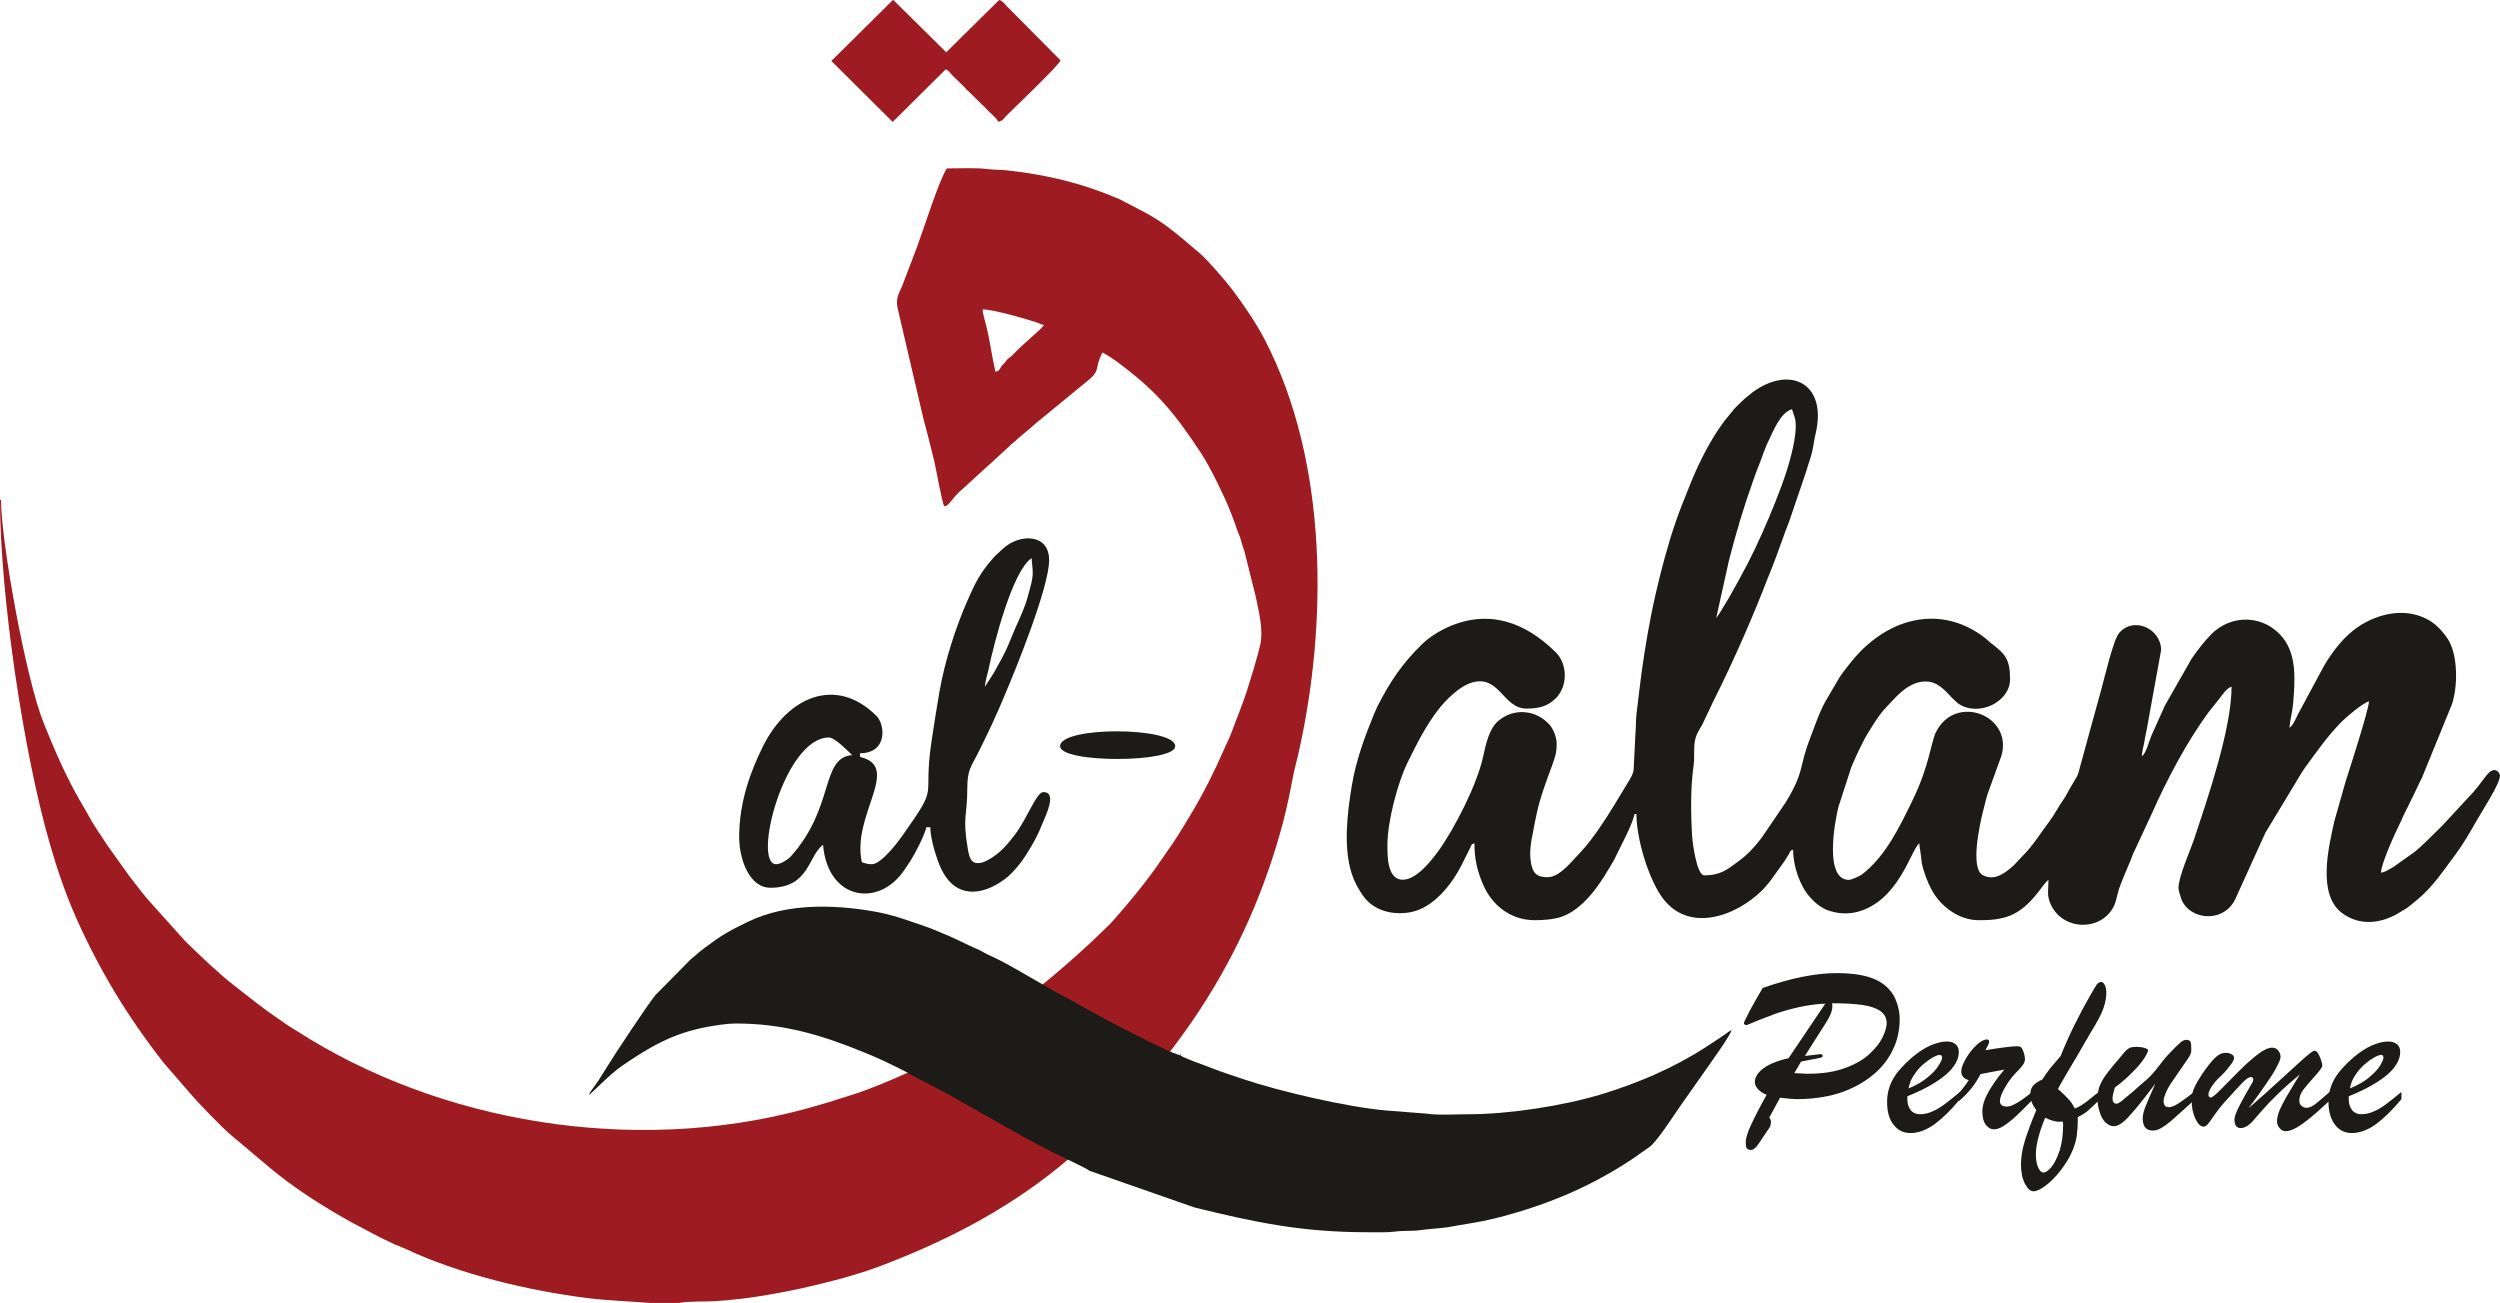 <svg xmlns:xlink="http://www.w3.org/1999/xlink" viewBox="0 0 12098 6305" style="shape-rendering:geometricPrecision; text-rendering:geometricPrecision; image-rendering:optimizeQuality; fill-rule:evenodd; clip-rule:evenodd" version="1.1" height="63.05mm" width="120.98mm" xml:space="preserve" xmlns="http://www.w3.org/2000/svg">
 <defs>
  <style type="text/css">
   
    .fil1 {fill:#1C1B17}
    .fil0 {fill:#9E1B21}
   
  </style>
 </defs>
 <g id="Layer_x0020_1">
  <path d="M4023 295l297 295 257 -255c24,14 15,14 33,31l47 46c15,12 11,15 31,31l65 64c2,2 6,6 7,6 0,1 1,2 2,2l22 23c13,14 40,34 46,51 22,-2 29,-18 41,-30 33,-33 255,-244 261,-267l-256 -258c-13,-13 -23,-30 -41,-34l-256 253 -256 -253 -2 0 -298 295z" class="fil0"></path>
  <path d="M8305 2991l62 -280c38,-146 70,-254 121,-397 8,-22 14,-39 23,-61 17,-41 28,-82 49,-123 19,-39 55,-134 112,-150 6,26 18,39 18,80 0,49 -12,102 -22,142 -26,104 -66,202 -107,301 -45,107 -90,203 -147,305l-44 79c-12,21 -20,33 -32,53 -6,9 -9,16 -15,25l-18 26zm-816 1254c-36,0 -62,-9 -73,-42 -20,-56 -9,-123 3,-179 5,-30 11,-56 17,-85 17,-80 46,-156 74,-232 15,-43 23,-61 23,-109 0,-31 -17,-70 -32,-88 -67,-78 -178,-85 -252,-20 -42,37 -58,107 -72,172 -29,134 -137,346 -217,457 -36,49 -103,134 -167,138 -80,5 -79,-112 -79,-167 0,-117 51,-305 97,-399 44,-89 86,-174 146,-253 37,-48 104,-117 166,-135 134,-39 150,126 264,126 58,0 100,-10 139,-47 62,-59 61,-168 2,-226 -147,-145 -323,-210 -522,-121 -44,20 -90,49 -125,83 -94,91 -156,183 -215,300 -6,13 -9,19 -15,33 -47,115 -90,231 -110,355 -21,128 -41,292 0,421 15,45 29,69 54,106 49,72 140,97 227,82 114,-19 204,-136 252,-231l40 -80c8,-16 5,-19 21,-23 0,78 15,139 44,204 40,91 127,168 248,168 47,0 99,-4 139,-20 30,-12 52,-27 75,-46 64,-52 114,-130 156,-202 16,-25 27,-52 41,-79 23,-46 61,-119 72,-167l9 0c0,117 54,297 117,393 125,189 362,106 494,-26l33 -38c4,-6 7,-9 11,-15l61 -85c8,-13 12,-19 19,-30 10,-16 6,-22 23,-26 0,77 32,175 83,231 22,25 55,53 91,64 42,14 91,18 136,6 202,-52 261,-303 301,-332 1,21 7,48 9,71 2,27 7,46 15,69 13,40 29,78 52,112 40,58 117,120 212,120 54,0 103,-3 151,-22 104,-42 157,-154 186,-173 0,46 -10,76 12,121 67,140 282,125 317,-31l12 -46c11,-31 21,-55 34,-86 12,-29 23,-52 33,-81l93 -200c71,-161 169,-346 274,-489l51 -64c16,-19 35,-52 60,-59 0,205 -118,546 -182,740 -19,56 -75,179 -75,235 0,12 11,45 15,56 45,104 213,113 264,-12l141 -311 172 -285c8,-13 12,-20 21,-32 56,-77 110,-154 177,-222 22,-22 103,-91 132,-98 -1,40 -96,335 -113,387l-55 194c-26,120 -86,356 41,446 80,57 174,50 259,4l52 -31c17,-13 31,-25 47,-38 76,-61 131,-146 189,-223 36,-49 67,-102 97,-155 27,-49 117,-184 117,-225 0,-10 -24,-54 -66,0 -28,37 -56,75 -88,107l-126 136c-34,33 -97,98 -134,127l-104 74c-7,3 -3,1 -11,6 -15,8 -29,18 -47,20 1,-45 71,-197 91,-237 10,-19 15,-35 25,-54 11,-21 18,-36 28,-57 20,-38 36,-76 55,-113l144 -353c30,-88 30,-242 -21,-319 -28,-41 -63,-78 -110,-99 -104,-49 -226,-21 -319,40 -72,48 -124,117 -168,190l-127 236c-11,22 -23,53 -41,65 3,-40 14,-73 18,-119 8,-103 20,-231 -51,-318 -89,-110 -246,-115 -345,-16 -35,35 -67,78 -95,118l-129 226c-9,18 -13,31 -22,49l-44 98c-12,29 -25,84 -46,100 0,-23 7,-42 11,-65 4,-24 7,-41 12,-63l70 -386c0,-105 -134,-164 -203,-83 -29,34 -72,222 -86,272 -35,124 -68,249 -103,375 -6,19 -6,28 -14,45l-42 72c-9,15 -13,27 -23,40 -24,33 -44,74 -69,107 -43,57 -81,120 -132,170 -24,24 -32,38 -60,60 -38,31 -81,57 -131,31 -62,-33 -14,-247 0,-304 10,-39 19,-82 35,-121l55 -152c58,-196 -223,-305 -317,-114 -24,49 -31,160 -112,327 -63,129 -130,272 -246,361 -9,7 -51,26 -63,26 -121,0 -68,-285 -50,-355l61 -188c15,-39 59,-132 81,-167 25,-40 50,-83 82,-118 47,-49 96,-113 168,-129 71,-15 110,26 147,65 3,4 2,3 6,7l32 30c97,70 253,-5 253,-115 0,-102 -25,-124 -96,-179 -16,-14 -26,-23 -44,-36 -220,-153 -468,-69 -626,127 -71,87 -61,84 -115,173 -38,61 -61,133 -87,201 -58,151 -23,151 -117,308l-117 172c-30,40 -66,80 -107,110 -57,42 -89,72 -171,72 -36,0 -56,-156 -58,-182 -7,-110 -9,-245 7,-352 6,-45 -4,-100 13,-142 8,-21 18,-34 28,-52l51 -108c89,-177 170,-359 243,-542 14,-37 29,-74 44,-111 30,-75 55,-153 85,-229l80 -235c12,-44 27,-75 34,-121 4,-21 8,-48 13,-67 55,-242 -126,-329 -307,-196 -22,17 -40,32 -59,51 -10,10 -18,17 -27,27l-50 61c-65,88 -114,184 -157,286l-48 120c-43,109 -76,224 -105,338 -15,61 -29,120 -42,185 -25,127 -44,246 -60,382 -4,31 -8,70 -12,99 -5,38 -2,66 -6,105l-8 160c0,33 -16,52 -32,80l-63 104c-42,69 -107,169 -161,225 -39,40 -100,123 -161,123z" class="fil1"></path>
  <path d="M3050 5085c0,1 2,1 2,2l-2 -2z" class="fil1"></path>
  <path d="M8590 4771l-2 -1c0,0 1,1 2,1z" class="fil1"></path>
  <path d="M3756 4182c-117,0 39,-613 255,-613 30,0 92,66 113,85 -154,13 -83,250 -295,488 -13,15 -49,40 -73,40zm1010 -858c2,-31 12,-57 18,-86 28,-133 116,-475 208,-537 7,81 13,75 -17,181 -14,56 -39,106 -61,156 -25,58 -37,95 -67,150 -14,25 -23,42 -37,67l-44 69zm-547 858c-26,0 -26,-4 -48,-9 -52,-227 195,-462 -9,-510l0 -18c132,0 124,-137 78,-182 -196,-194 -429,-89 -547,147 -59,118 -116,269 -116,440 0,108 49,246 151,246 189,0 182,-154 255,-208 22,269 271,306 394,121 11,-17 21,-30 30,-45 23,-36 66,-120 76,-161l19 0c0,58 32,159 53,202 69,144 197,132 309,48 38,-28 80,-81 105,-122 32,-51 54,-90 77,-149 15,-37 71,-149 3,-149 -33,0 -77,125 -136,204 -37,49 -76,95 -131,124 -14,7 -20,11 -34,14 -51,11 -58,-29 -65,-70 -26,-153 -2,-155 -2,-291 0,-88 19,-105 50,-166 49,-98 91,-186 134,-291 50,-117 212,-516 212,-646 0,-130 -140,-128 -219,-60l-40 37c-1,1 -3,3 -4,4 -2,2 -7,8 -9,10 -60,67 -88,123 -124,206 -54,123 -109,289 -135,441 -13,76 -26,156 -39,244 -42,289 43,192 -138,448 -23,33 -104,141 -150,141z" class="fil1"></path>
  <path d="M5130 3611c0,83 557,82 557,0 0,-94 -557,-98 -557,0z" class="fil1"></path>
  <path d="M8655 5121l178 -264c-40,1 -83,7 -128,17 -44,10 -83,21 -114,32 -32,12 -61,23 -86,33 -25,10 -43,18 -53,22 -3,0 -6,-1 -9,-3 -2,-2 -4,-4 -4,-7 0,-3 9,-22 27,-57 19,-35 40,-73 64,-113 136,-48 256,-72 360,-72 120,0 204,25 250,77 17,17 30,39 39,66 9,26 14,52 14,77 0,59 -12,111 -37,159 -24,47 -59,89 -104,123 -45,35 -98,62 -159,81 -61,18 -127,27 -200,27 -13,0 -39,-2 -79,-7l-52 96c6,8 8,14 8,19 0,12 -2,23 -8,31 -8,11 -18,27 -31,46 -12,19 -21,31 -26,38 -4,6 -9,11 -15,16 -5,4 -11,7 -16,7 -12,0 -19,-4 -22,-10 -3,-7 -4,-17 -4,-29 0,-17 8,-44 25,-81 17,-37 42,-86 76,-147 -18,-7 -32,-16 -42,-28 -10,-11 -15,-22 -15,-33 0,-24 14,-46 41,-67 28,-20 68,-37 122,-49zm61 16l-33 56c14,1 27,1 39,2 11,1 21,1 29,1 68,0 127,-9 176,-27 50,-18 90,-41 119,-68 29,-27 51,-54 64,-81 13,-27 20,-50 20,-68 0,-25 -10,-45 -30,-59 -21,-15 -50,-24 -88,-30 -37,-5 -86,-8 -146,-8 1,5 1,10 1,16 0,20 -10,47 -32,80l-101 159 76 -9c6,0 10,3 10,9 0,5 -6,8 -16,10l-88 17z" class="fil1"></path>
  <path d="M9230 5305l0 14c0,23 6,41 17,54 11,13 26,19 44,19 19,0 39,-4 59,-13 21,-9 41,-21 61,-36 20,-15 45,-35 74,-59l0 35c-44,53 -85,93 -123,121 -39,28 -78,43 -117,43 -35,0 -62,-14 -82,-41 -21,-26 -31,-63 -31,-110 0,-40 10,-77 29,-111 19,-33 50,-68 93,-105 30,-25 59,-44 88,-57 29,-12 55,-19 78,-19 18,0 33,4 43,13 11,8 16,21 16,37 0,25 -9,49 -27,73 -18,25 -46,49 -84,73 -37,24 -83,47 -138,69zm6 -38c35,-14 65,-31 89,-51 25,-20 44,-39 55,-58 12,-18 18,-32 18,-40 0,-9 -4,-13 -12,-13 -7,0 -18,4 -34,13 -16,9 -32,21 -48,35 -16,14 -30,31 -43,51 -13,19 -21,40 -25,63z" class="fil1"></path>
  <path d="M9479 5329l0 -38c21,-25 37,-46 48,-64 -13,-4 -22,-9 -27,-16 -6,-6 -9,-15 -9,-27 0,-14 6,-32 18,-53 11,-22 26,-42 43,-61 17,-18 32,-30 46,-36 6,-2 11,-4 16,-4 8,0 12,4 12,11 0,7 -6,20 -18,41 80,-13 130,-19 151,-19 8,0 14,1 17,2 7,4 12,12 16,25 5,13 7,25 7,38 0,8 -4,17 -11,27 -7,9 -19,23 -37,41 -21,23 -38,47 -52,73 -14,26 -21,45 -21,59 0,18 12,27 34,27 24,0 65,-24 124,-72l0 39c-33,33 -59,60 -80,79 -21,20 -41,35 -59,47 -17,11 -33,17 -47,17 -17,0 -30,-8 -41,-23 -11,-15 -16,-36 -16,-65 0,-16 4,-35 12,-57 9,-21 21,-44 38,-69 16,-25 35,-50 56,-75 -11,2 -23,5 -37,7 -14,3 -28,5 -43,8 -15,3 -27,5 -35,7 -24,48 -59,92 -105,131z" class="fil1"></path>
  <path d="M10158 5283l0 41c-24,23 -41,40 -53,50 -12,11 -29,21 -50,32 0,36 -2,66 -5,91 -4,24 -11,50 -24,78 -11,27 -30,57 -55,90 -25,32 -50,57 -74,74 -24,18 -43,26 -56,26 -15,0 -29,-12 -42,-37 -13,-25 -19,-56 -19,-93 0,-35 6,-72 18,-112 12,-39 30,-89 56,-151 -19,-25 -29,-50 -29,-74 0,-20 5,-35 15,-46 10,-10 25,-20 43,-28 14,-22 27,-40 39,-55 12,-15 29,-34 50,-59 40,-100 88,-197 142,-291 15,-27 26,-44 32,-54 7,-9 14,-13 22,-13 6,0 12,4 17,14 5,10 8,22 8,38 0,19 -3,36 -7,52 -4,16 -10,32 -17,48 -8,17 -18,36 -31,58 -14,23 -22,37 -25,42 -20,34 -42,72 -66,114 -25,41 -44,74 -58,98 -14,24 -24,42 -30,54 20,18 37,34 49,47 13,13 23,29 32,47 13,-4 25,-11 36,-18 11,-7 24,-16 38,-28 15,-13 30,-24 44,-35zm-174 157l-2 -13c-11,1 -19,2 -26,1 -6,-1 -14,-2 -23,-5 -9,-2 -15,-5 -20,-7 -5,-3 -11,-5 -16,-7 -30,72 -45,132 -45,180 0,23 4,44 11,60 7,17 16,25 26,25 10,0 22,-8 38,-26 15,-18 28,-45 40,-80 11,-35 17,-78 17,-128z" class="fil1"></path>
  <path d="M10430 5244c-56,75 -99,128 -128,159 -29,32 -53,47 -72,47 -15,0 -28,-6 -41,-18 -12,-12 -22,-29 -28,-50 -7,-20 -11,-43 -11,-66 0,-16 2,-30 5,-42 3,-13 8,-26 16,-41 8,-15 19,-31 33,-49 13,-17 30,-37 49,-59 12,-14 21,-25 29,-35 8,-9 16,-15 23,-19 8,-3 20,-5 37,-5 13,0 25,2 36,5 11,4 17,7 17,11 0,6 -6,19 -17,37 -12,19 -30,41 -56,67 -25,26 -54,52 -88,77 -7,23 -11,40 -11,53 0,16 7,25 19,25 5,0 13,-4 24,-12 10,-8 29,-24 55,-46 25,-23 49,-43 69,-60 15,-14 33,-33 53,-59 20,-27 36,-46 48,-59 29,-31 49,-50 59,-59 11,-10 21,-14 31,-14 9,0 15,3 19,9 3,5 4,17 4,35 0,8 0,15 -2,20 -1,5 -5,11 -9,19 -5,8 -15,23 -30,44 -15,21 -32,47 -52,76 -11,15 -21,32 -29,51 -8,18 -12,32 -12,41 0,20 8,31 24,31 13,0 28,-6 46,-17 17,-11 44,-30 80,-59l0 40c-45,41 -79,72 -101,91 -21,19 -40,33 -56,43 -16,10 -31,15 -45,15 -33,0 -49,-20 -49,-59 0,-14 4,-34 14,-59 10,-25 26,-62 47,-109z" class="fil1"></path>
  <path d="M10881 5363c54,-47 100,-88 138,-123 39,-35 69,-63 91,-83 22,-20 41,-38 58,-51 16,-15 27,-21 32,-21 9,-1 17,8 25,27 8,19 13,34 13,45 0,8 -13,25 -37,52 -25,28 -44,50 -56,66 -12,16 -18,33 -18,51 0,11 3,19 10,25 7,7 16,10 25,10 12,0 25,-6 41,-17 15,-12 40,-33 74,-63l0 42c-34,31 -64,59 -92,82 -28,23 -52,41 -72,52 -20,11 -37,17 -51,17 -12,0 -22,-4 -30,-14 -8,-9 -13,-20 -13,-34 0,-13 3,-26 7,-40 5,-13 12,-29 22,-48 10,-19 22,-41 39,-68 15,-26 30,-50 43,-71 -39,32 -74,63 -105,93 -31,30 -56,56 -75,78 -20,22 -35,40 -46,53 -22,24 -42,36 -61,36 -20,0 -30,-14 -30,-43 0,-12 8,-33 23,-63 15,-30 36,-68 64,-115 3,-3 4,-8 4,-14 0,-8 -4,-12 -12,-12 -8,0 -21,8 -37,24 -16,16 -47,50 -93,101 -13,15 -28,33 -44,56 -16,24 -27,39 -34,47 -7,8 -14,12 -21,12 -14,0 -27,-13 -39,-38 -12,-25 -18,-54 -18,-87 0,-24 4,-45 12,-62 8,-18 20,-39 37,-65 26,-38 47,-65 64,-81 16,-16 33,-24 52,-24 11,0 20,2 28,7 8,4 12,10 12,18 0,8 -7,22 -22,40 -14,19 -31,38 -53,58 -12,11 -23,25 -34,41 -10,17 -15,29 -15,36 0,11 4,16 12,16 7,0 23,-14 50,-41 27,-27 56,-57 88,-89 32,-32 62,-58 89,-79 27,-21 51,-32 70,-32 11,0 21,4 28,13 8,9 12,20 12,32 0,9 -6,24 -18,47 -11,22 -28,49 -51,82 -22,33 -51,73 -86,119z" class="fil1"></path>
  <path d="M11366 5305l0 14c0,23 6,41 17,54 11,13 26,19 44,19 19,0 39,-4 59,-13 21,-9 41,-21 61,-36 20,-15 45,-35 74,-59l0 35c-44,53 -85,93 -123,121 -39,28 -78,43 -117,43 -35,0 -62,-14 -82,-41 -20,-26 -31,-63 -31,-110 0,-40 10,-77 29,-111 19,-33 50,-68 93,-105 30,-25 59,-44 88,-57 29,-12 55,-19 78,-19 18,0 33,4 43,13 11,8 16,21 16,37 0,25 -9,49 -27,73 -18,25 -46,49 -84,73 -37,24 -83,47 -138,69zm6 -38c35,-14 65,-31 90,-51 24,-20 43,-39 55,-58 11,-18 17,-32 17,-40 0,-9 -4,-13 -12,-13 -7,0 -18,4 -34,13 -16,9 -32,21 -48,35 -16,14 -30,31 -43,51 -13,19 -21,40 -25,63z" class="fil1"></path>
  <path d="M4755 1497c51,1 201,43 261,63 12,4 24,10 36,13 -14,21 -93,86 -119,112 -10,10 -18,18 -28,28 -6,6 -8,9 -14,13 -23,19 -7,2 -29,29 -6,7 -9,9 -15,16 -11,16 -8,23 -30,28 -17,-73 -26,-149 -45,-225 -5,-19 -16,-55 -17,-77zm-197 3610c-103,62 -341,164 -447,195 -37,11 -63,20 -98,31 -17,6 -30,8 -48,14 -817,244 -1756,110 -2463,-317l-77 -48c-15,-9 -25,-15 -38,-24 -14,-9 -24,-18 -39,-27 -77,-52 -147,-109 -220,-166 -70,-54 -170,-150 -234,-213l-182 -203c-11,-14 -20,-24 -30,-37 -20,-25 -37,-47 -56,-72l-107 -150c-34,-51 -70,-104 -99,-158 -8,-15 -14,-25 -23,-40 -74,-125 -132,-259 -186,-394 -85,-211 -206,-874 -206,-1079l-5 0c0,452 112,1221 243,1671 36,124 75,237 126,353 115,257 248,476 422,699l130 150c37,44 154,165 197,201l195 164c104,86 219,161 335,228 16,9 33,19 51,29 70,37 139,75 211,108 19,8 37,14 56,23 257,121 596,202 880,237 96,12 197,15 296,23l3 0 134 0c9,0 16,-1 21,-2 43,-6 107,-4 152,-6 175,-9 386,-50 551,-92 106,-26 205,-57 303,-96 314,-123 601,-277 860,-496 509,-448 866,-968 1043,-1634 22,-85 35,-152 52,-240 6,-29 13,-52 20,-82 144,-629 149,-1417 -161,-2014 -42,-81 -101,-167 -155,-239 -31,-42 -124,-149 -161,-180 -83,-69 -156,-138 -256,-192l-128 -67c-22,-10 -45,-18 -69,-28 -146,-58 -317,-96 -482,-113 -30,-3 -60,-2 -91,-6 -56,-7 -132,-3 -196,-3 -37,55 -109,284 -145,382l-72 189c-16,35 -30,56 -22,102l125 536c18,66 36,137 53,208 9,37 37,197 48,218 28,-2 29,-34 96,-90l220 -201c10,-11 15,-13 26,-23 17,-15 35,-32 52,-45 17,-13 33,-28 50,-43l234 -192c88,-67 44,-67 88,-150 26,13 60,36 83,54 185,138 270,245 393,431 44,67 110,202 139,274 13,34 26,65 37,100 6,17 13,30 18,49 5,19 11,36 17,54l55 220c15,77 39,162 20,239 -18,73 -40,143 -62,213 -22,69 -50,135 -74,201 -12,32 -28,63 -42,95 -37,86 -93,197 -138,274 -36,60 -67,113 -105,170l-56 81c-69,102 -161,213 -244,306 -229,228 -539,479 -818,640z" class="fil0"></path>
  <path d="M4618 5312l127 72c59,34 113,64 173,98 55,31 116,63 175,94 26,13 171,80 180,90l507 177c288,71 517,120 836,120 44,0 97,2 134,-3 42,-6 88,-1 130,-8 43,-6 82,-7 124,-13 43,-7 78,-14 117,-20 75,-12 150,-31 219,-52 72,-21 137,-44 204,-71 123,-49 249,-116 359,-190l81 -57c34,-25 115,-150 146,-195l143 -203c9,-14 18,-25 27,-39 18,-26 73,-103 80,-128 -15,8 -16,10 -29,19 -12,9 -21,14 -32,22l-64 42c-154,100 -327,174 -504,228 -184,56 -448,97 -643,97 -63,0 -146,6 -206,-3l-193 -15c-195,-17 -520,-94 -690,-151 -52,-18 -104,-34 -155,-54 -52,-21 -106,-37 -152,-61l5 -13 -7 11c-37,-9 -108,-45 -145,-63 -136,-67 -268,-138 -398,-212 -78,-37 -277,-163 -370,-204 -17,-8 -23,-10 -38,-19 -15,-9 -22,-12 -39,-19 -36,-15 -103,-51 -158,-72 -29,-12 -50,-22 -79,-32 -95,-32 -160,-59 -269,-77 -189,-31 -409,-36 -591,51 -97,47 -129,65 -216,130 -23,17 -40,34 -63,52l-172 174c-37,45 -198,288 -232,344l-44 70c-9,13 -16,22 -24,34 -7,10 -19,24 -22,36 17,-12 106,-105 160,-141 134,-92 246,-158 414,-189 38,-7 94,-16 134,-16 226,-1 414,54 617,137 71,28 139,61 206,95 78,46 168,86 237,127z" class="fil1"></path>
 </g>
</svg>
